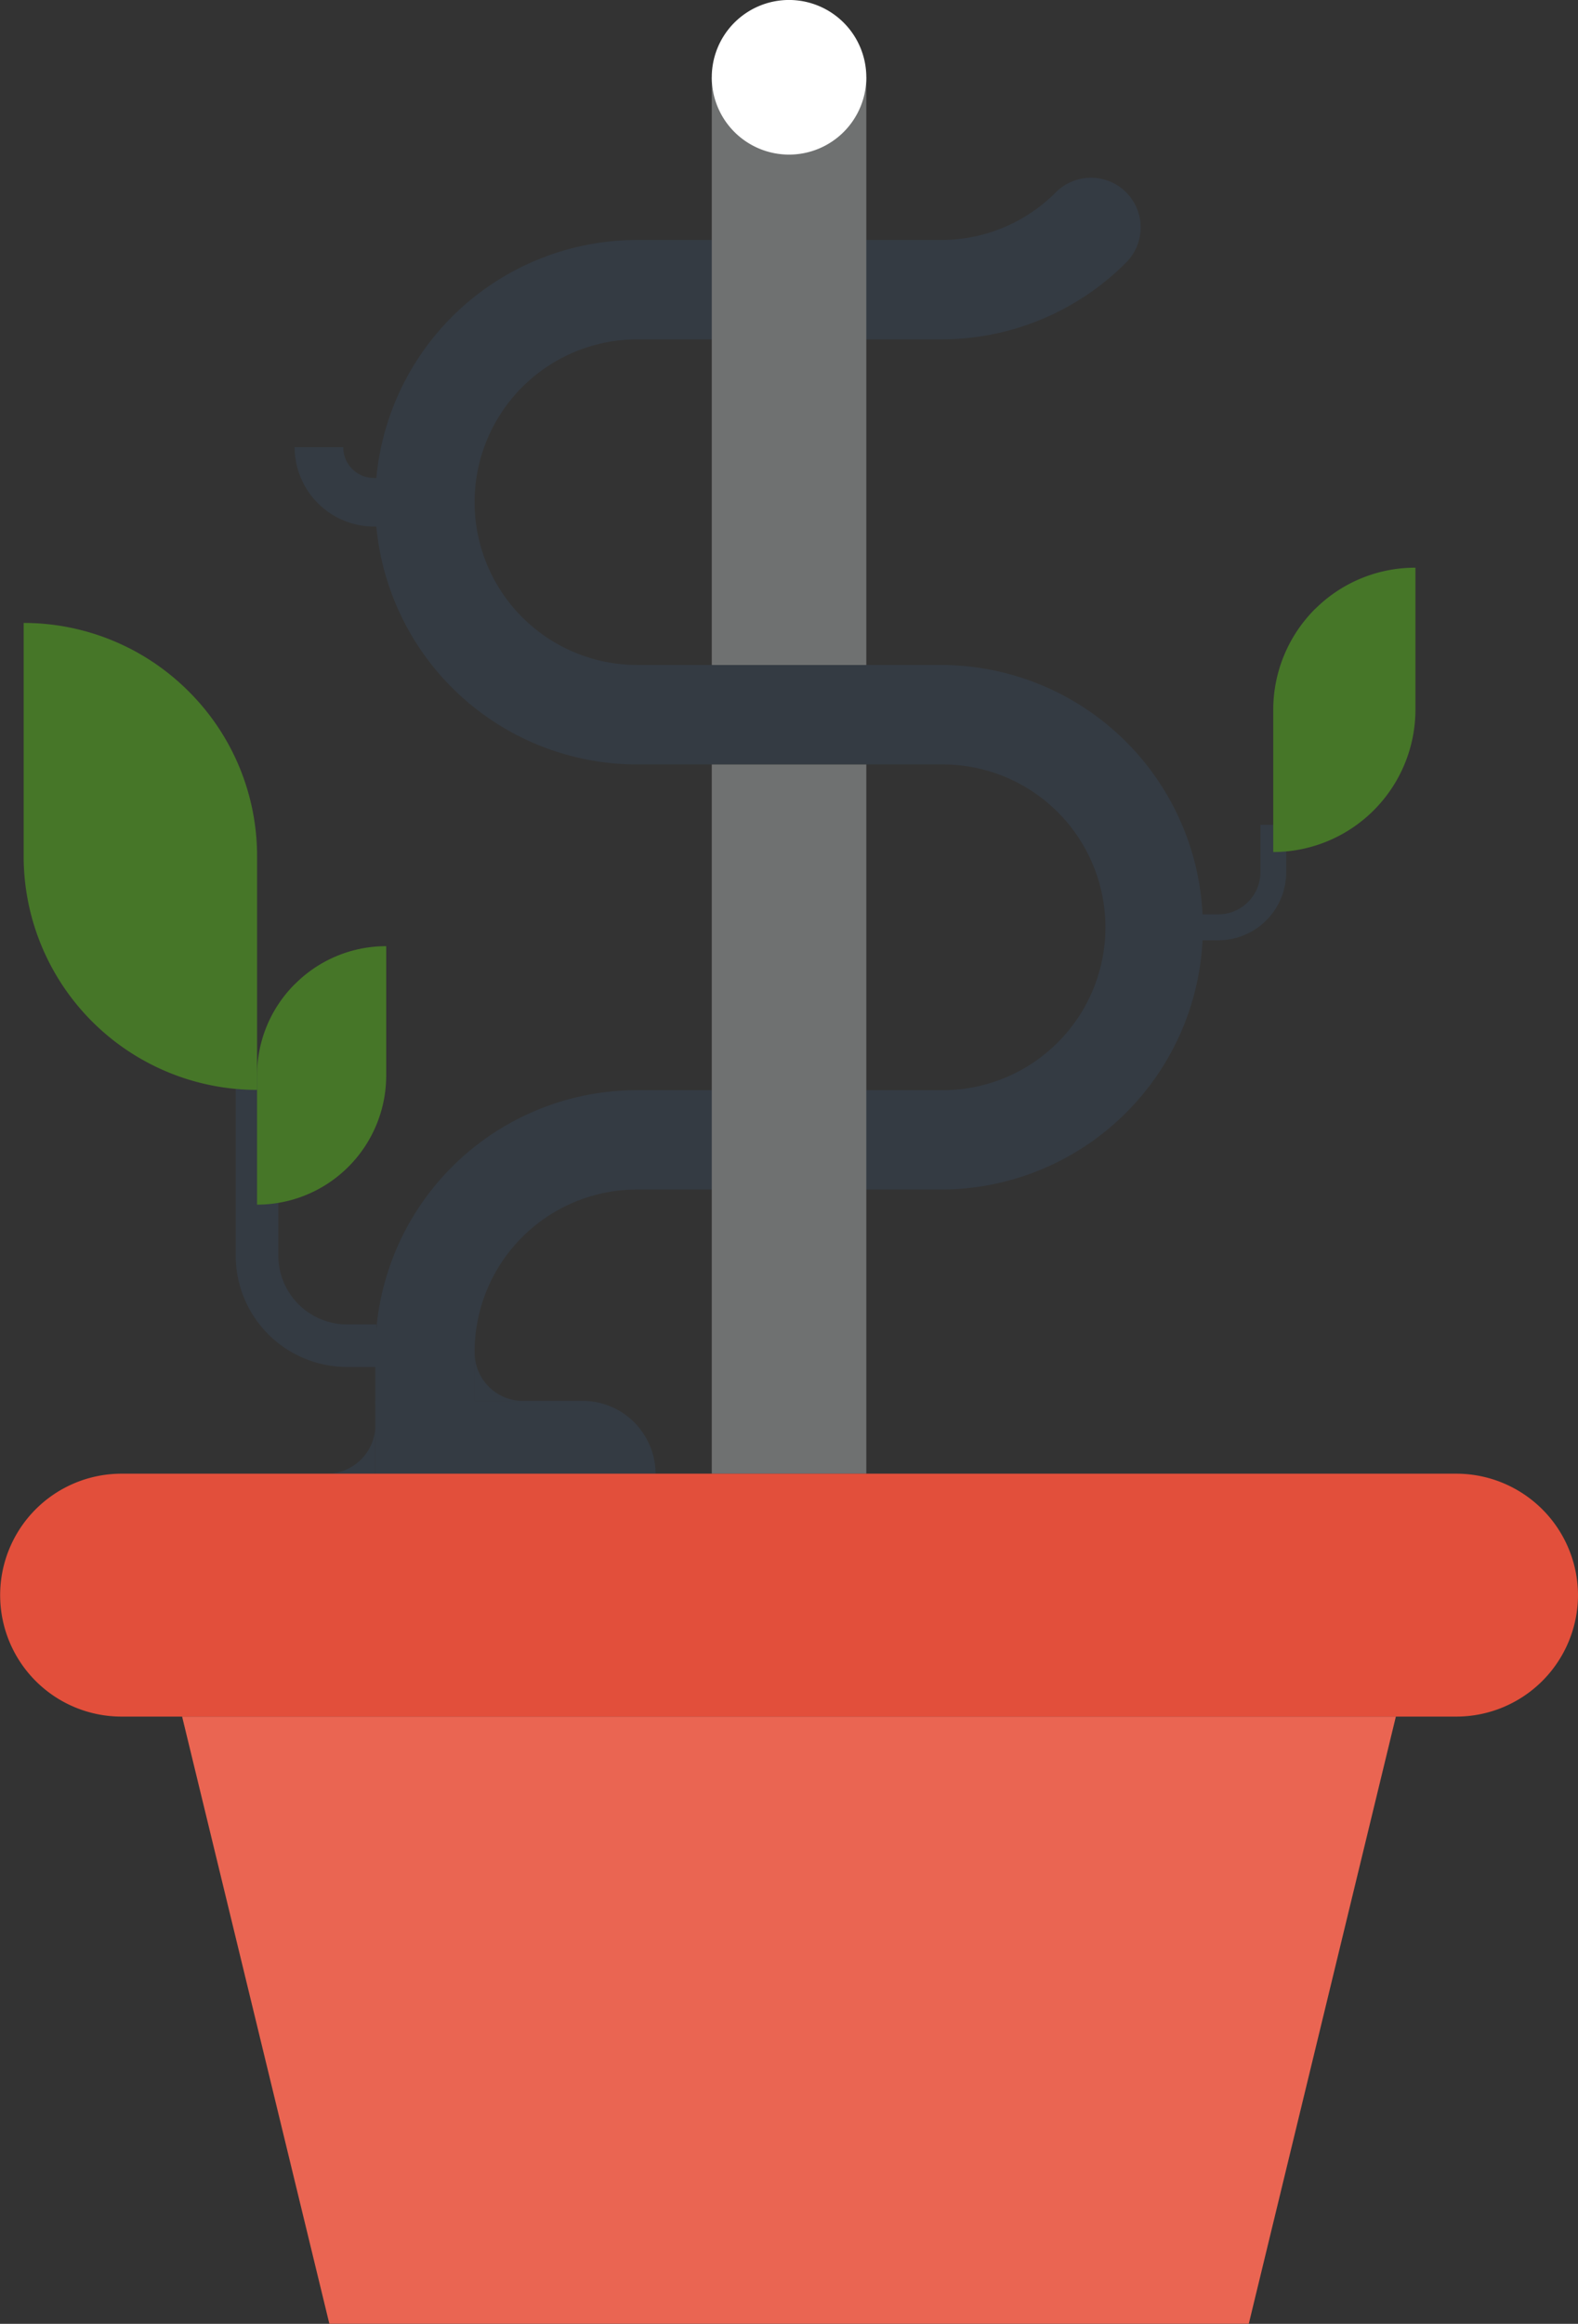 <svg xmlns="http://www.w3.org/2000/svg" xmlns:xlink="http://www.w3.org/1999/xlink" width="70.308" height="103.485" viewBox="0 0 70.308 103.485">
  <rect x="0" y="0" width="70.308" height="103.485" fill="#333333" stroke="none"/>
  <defs>
    <clipPath id="clip-path">
      <rect id="Rectangle_137" data-name="Rectangle 137" width="70.308" height="103.485" fill="none"/>
    </clipPath>
  </defs>
  <g id="Group_108" data-name="Group 108" transform="translate(0 0)">
    <g id="Group_107" data-name="Group 107" transform="translate(0 0)" clip-path="url(#clip-path)">
      <path id="Path_145" data-name="Path 145" d="M8.854,24.8h-1.3a4.961,4.961,0,0,1-4.965-4.965V11.817h1.9v8.021a3.065,3.065,0,0,0,3.068,3.068h1.3Z" transform="translate(7.913 36.074)" fill="#343b43"/>
      <path id="Path_146" data-name="Path 146" d="M7.612,9.893A10.344,10.344,0,0,1,10.66,17.24v10.4A10.406,10.406,0,0,1,.26,17.24V6.845A10.384,10.384,0,0,1,7.612,9.893" transform="translate(0.794 20.896)" fill="#467628"/>
      <path id="Path_147" data-name="Path 147" d="M4.512,12.086a5.718,5.718,0,0,0-1.686,4.069V21.91a5.756,5.756,0,0,0,5.755-5.755V10.4a5.723,5.723,0,0,0-4.069,1.69" transform="translate(8.627 31.736)" fill="#467628"/>
      <path id="Path_148" data-name="Path 148" d="M13.989,14.206H13.2V13.051h.79a1.875,1.875,0,0,0,1.872-1.864V9.063h1.151v2.124a3.03,3.03,0,0,1-3.023,3.019" transform="translate(40.294 27.667)" fill="#343b43"/>
      <path id="Path_149" data-name="Path 149" d="M15.853,8.086A6.341,6.341,0,0,0,14,12.573V18.9a6.344,6.344,0,0,0,6.335-6.331V6.238a6.307,6.307,0,0,0-4.478,1.848" transform="translate(42.73 19.043)" fill="#467628"/>
      <path id="Path_150" data-name="Path 150" d="M7.028,8.451H6.777A3.542,3.542,0,0,1,3.239,4.913H5.407a1.363,1.363,0,0,0,1.37,1.374h.251Z" transform="translate(9.888 14.998)" fill="#343b43"/>
      <path id="Path_151" data-name="Path 151" d="M6.339,58.634a2.213,2.213,0,0,1-2.213-2.213v-2.16A11.665,11.665,0,0,1,15.8,42.585H29.318a7.253,7.253,0,1,0,0-14.505H15.8a11.678,11.678,0,0,1,0-23.356H29.318A7.206,7.206,0,0,0,34.449,2.6a2.212,2.212,0,1,1,3.129,3.129,11.62,11.62,0,0,1-8.26,3.421H15.8a7.248,7.248,0,1,0,0,14.5H29.318a11.68,11.68,0,1,1,0,23.36H15.8a7.237,7.237,0,0,0-7.25,7.25v2.16a2.213,2.213,0,0,1-2.213,2.213" transform="translate(12.596 5.963)" fill="#343b43"/>
      <path id="Path_152" data-name="Path 152" d="M16.613,18.635H4.126V15.393h9.24a3.252,3.252,0,0,1,3.246,3.242" transform="translate(12.596 46.991)" fill="#343b43"/>
      <path id="Path_153" data-name="Path 153" d="M7.378,17.021H5.218v-2.16a2.159,2.159,0,0,0,2.16,2.16" transform="translate(15.93 45.367)" fill="#343b43"/>
      <path id="Path_154" data-name="Path 154" d="M3.592,17.82H5.756V15.66a2.16,2.16,0,0,1-2.164,2.16" transform="translate(10.966 47.806)" fill="#343b43"/>
      <rect id="Rectangle_135" data-name="Rectangle 135" width="6.886" height="31.584" transform="translate(31.713 34.044)" fill="#6f7171"/>
      <rect id="Rectangle_136" data-name="Rectangle 136" width="6.886" height="26.173" transform="translate(31.713 3.441)" fill="#6f7171"/>
      <path id="Path_155" data-name="Path 155" d="M14.711,3.445A3.443,3.443,0,1,1,11.266,0a3.447,3.447,0,0,1,3.445,3.445" transform="translate(23.888 -0.001)" fill="#fff"/>
      <path id="Path_156" data-name="Path 156" d="M70.308,21.6A5.423,5.423,0,0,1,64.9,27.01H5.415a5.408,5.408,0,1,1,0-10.817H64.9A5.424,5.424,0,0,1,70.308,21.6" transform="translate(0 49.434)" fill="#e24f3b"/>
      <path id="Path_157" data-name="Path 157" d="M49.526,45.9H8.56L2,18.862H56.079Z" transform="translate(6.114 57.582)" fill="#ea6552"/>
    </g>
  </g>
</svg>
